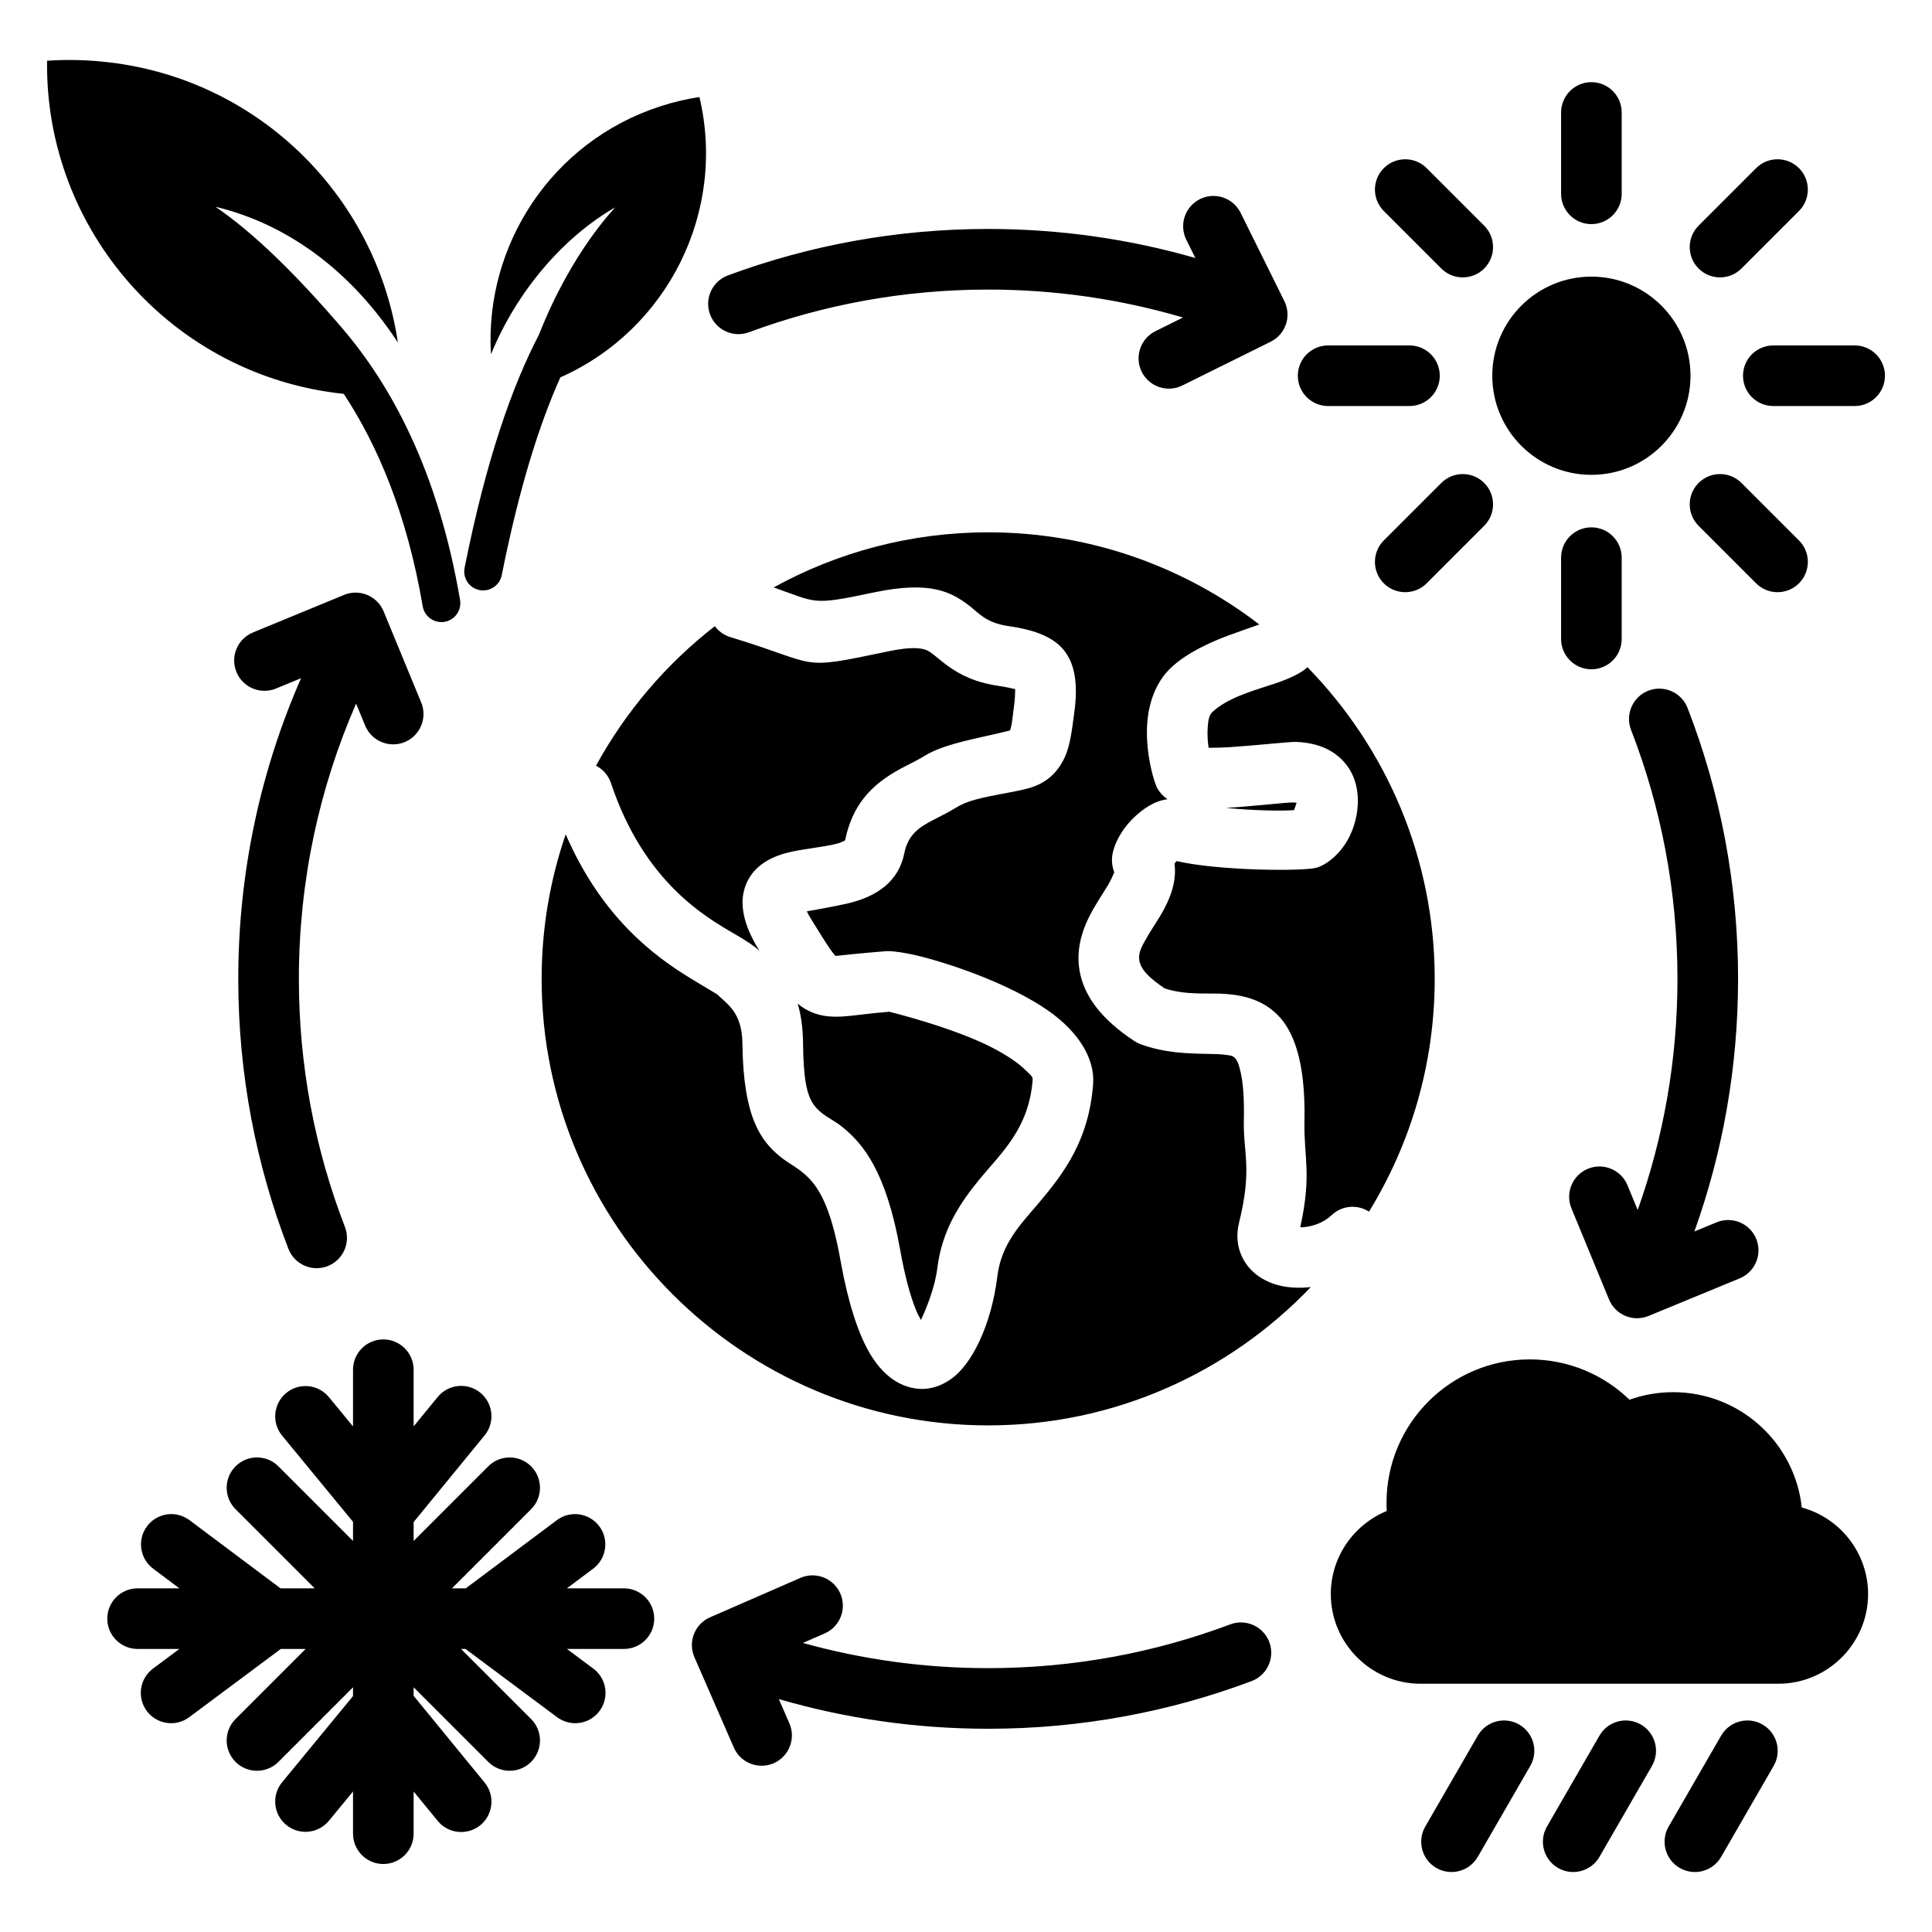 <svg clip-rule="evenodd" fill-rule="evenodd" stroke-linejoin="round" stroke-miterlimit="2" viewBox="0 0 510 510" xmlns="http://www.w3.org/2000/svg"><path d="m47.346 435.283h-11.028c-4.416 0-8-3.585-8-8s3.584-8 8-8h11.044l-6.939-5.197c-3.534-2.647-4.255-7.665-1.608-11.199s7.665-4.255 11.199-1.608l24.039 18.004h9.021l-20.896-20.896c-3.123-3.122-3.123-8.192 0-11.314 3.122-3.122 8.191-3.122 11.313 0l19.698 19.698v-5.049l-18.723-22.753c-2.805-3.409-2.315-8.455 1.094-11.26 3.41-2.806 8.455-2.316 11.261 1.094l6.368 7.739v-14.971c0-4.415 3.585-8 8-8s8 3.585 8 8v14.961l6.356-7.762c2.797-3.416 7.842-3.919 11.258-1.122 3.416 2.798 3.919 7.842 1.122 11.258l-18.736 22.882v4.983l19.698-19.698c3.122-3.122 8.192-3.122 11.314 0s3.122 8.192 0 11.314l-20.896 20.896h3.652l24.04-18.004c3.534-2.647 8.552-1.926 11.198 1.608 2.647 3.534 1.927 8.552-1.607 11.199l-6.94 5.197h15.053c4.415 0 8 3.585 8 8s-3.585 8-8 8h-15.037l6.959 5.186c3.54 2.638 4.273 7.655 1.634 11.195-2.638 3.541-7.654 4.273-11.195 1.634l-24.174-18.015h-1.187l18.5 18.5c3.122 3.122 3.122 8.191 0 11.313-3.122 3.123-8.192 3.123-11.314 0l-19.698-19.697v2.259l18.736 22.881c2.797 3.416 2.294 8.461-1.122 11.258s-8.461 2.294-11.258-1.122l-6.356-7.762v11.137c0 4.416-3.585 8-8 8s-8-3.584-8-8v-11.147l-6.368 7.739c-2.806 3.41-7.851 3.9-11.261 1.094-3.409-2.805-3.899-7.851-1.094-11.26l18.723-22.753v-2.324l-19.698 19.697c-3.122 3.123-8.191 3.123-11.313 0-3.123-3.122-3.123-8.191 0-11.313l18.499-18.5h-6.554l-24.175 18.015c-3.54 2.639-8.556 1.907-11.195-1.634-2.638-3.54-1.906-8.557 1.634-11.195zm399.927-110.2 5.871-2.422c4.082-1.684 8.763.263 10.446 4.345 1.684 4.082-.263 8.762-4.345 10.446l-24.056 9.922c-4.085 1.685-8.761-.26-10.446-4.345l-9.923-24.056c-1.683-4.082.264-8.763 4.345-10.446 4.082-1.684 8.763.263 10.446 4.345 0 0 1.258 3.049 2.697 6.539 6.798-19.077 10.499-39.618 10.499-61.017 0-23.168-4.338-45.331-12.248-65.719-1.597-4.116.448-8.755 4.564-10.352 4.117-1.597 8.755.448 10.352 4.565 8.607 22.183 13.332 46.297 13.332 71.506 0 23.395-4.069 45.847-11.534 66.689zm-134.994-241.264c-16.31-4.804-33.57-7.38-51.428-7.38-22.194 0-43.465 3.98-63.137 11.268-4.14 1.534-8.747-.582-10.281-4.722s.582-8.747 4.722-10.281c21.404-7.93 44.548-12.265 68.696-12.265 18.97 0 37.319 2.675 54.692 7.666l-2.393-4.83c-1.96-3.957-.339-8.76 3.617-10.72 3.956-1.961 8.76-.34 10.72 3.616l11.552 23.318c1.962 3.959.343 8.759-3.616 10.72l-23.318 11.553c-3.956 1.96-8.76.339-10.72-3.617-1.96-3.957-.339-8.76 3.617-10.72 0 0 3.523-1.746 7.277-3.606zm-232.806 95.209-6.61 2.727c-4.082 1.683-8.762-.264-10.446-4.346-1.684-4.081.263-8.762 4.345-10.446l24.057-9.922c4.084-1.685 8.761.261 10.446 4.345l9.922 24.056c1.684 4.082-.263 8.763-4.345 10.447-4.082 1.683-8.762-.264-10.446-4.346 0 0-1.086-2.632-2.394-5.804-9.717 22.259-15.106 46.833-15.106 72.655 0 23.082 4.305 45.167 12.16 65.492 1.591 4.119-.46 8.754-4.579 10.346-4.118 1.592-8.754-.46-10.346-4.578-8.546-22.116-13.235-46.145-13.235-71.26 0-28.218 5.918-55.064 16.577-79.366zm126.115 269.49 2.79 6.395c1.765 4.047-.087 8.766-4.134 10.532-4.047 1.765-8.766-.087-10.531-4.134l-10.405-23.852c-1.766-4.05.084-8.765 4.134-10.532l23.852-10.404c4.047-1.766 8.766.087 10.532 4.134 1.765 4.047-.088 8.766-4.135 10.531 0 0-2.602 1.136-5.742 2.505 15.563 4.338 31.964 6.657 48.902 6.657 22.485 0 44.024-4.086 63.911-11.558 4.133-1.553 8.75.542 10.303 4.675 1.553 4.134-.542 8.75-4.675 10.303-21.639 8.13-45.074 12.58-69.539 12.58-19.177 0-37.721-2.734-55.263-7.832zm-114.844-344.546c-45.212-4.749-78.904-43.182-78.32-87.933 4.716-.333 9.519-.268 14.379.204 40.879 3.881 72.48 35.308 78.226 74.164-14.246-21.728-32.279-32.055-48.161-35.824 10.249 6.962 21.559 18.169 33.358 31.925 12.978 15.129 25.401 37.737 31.218 71.865.464 2.72-1.368 5.305-4.089 5.769-2.72.464-5.305-1.369-5.769-4.089-4.177-24.507-11.983-42.628-20.842-56.081zm57.178-4.353c-5.625 12.537-10.886 29.242-15.475 52.219-.541 2.706-3.177 4.464-5.883 3.923-2.706-.54-4.464-3.176-3.924-5.882 5.667-28.371 12.442-47.722 19.66-61.595 8.754-22.247 20.147-33.427 20.057-33.525-13.761 7.935-25.938 22.164-32.752 38.764-1.727-28.734 15.991-56.129 44.661-65.442 3.439-1.125 6.903-1.947 10.367-2.467 7.178 30.288-8.376 61.421-36.711 74.005zm242.175 358.543c2.207-3.824 7.104-5.136 10.928-2.928 3.824 2.207 5.136 7.104 2.928 10.928l-13.86 24.007c-2.208 3.824-7.105 5.136-10.928 2.928-3.824-2.207-5.136-7.104-2.929-10.928zm32.121 0c2.208-3.824 7.104-5.136 10.928-2.928 3.824 2.207 5.136 7.104 2.928 10.928l-13.86 24.007c-2.208 3.824-7.105 5.136-10.928 2.928-3.824-2.207-5.136-7.104-2.929-10.928zm32.121 0c2.208-3.824 7.104-5.136 10.928-2.928 3.824 2.207 5.136 7.104 2.928 10.928l-13.86 24.007c-2.208 3.824-7.105 5.136-10.928 2.928-3.824-2.207-5.136-7.104-2.929-10.928zm15.116-13.698h-94.478c-13.024 0-23.678-10.654-23.678-23.67 0-9.875 6.131-18.384 14.766-21.927-.041-.72-.058-1.449-.058-2.178 0-20.897 16.935-37.841 37.833-37.841 10.218 0 19.498 4.054 26.308 10.645 3.601-1.289 7.479-1.993 11.524-1.993 17.614 0 32.104 13.326 33.955 30.446 10.277 2.789 17.505 12.186 17.505 22.848 0 13.016-10.653 23.67-23.677 23.67zm-49.368-371.441c14.44 0 26.163 11.723 26.163 26.162 0 14.44-11.723 26.163-26.163 26.163-14.439 0-26.162-11.723-26.162-26.163 0-14.439 11.723-26.162 26.162-26.162zm8-21.861c0 4.416-3.584 8-8 8-4.415 0-8-3.584-8-8v-21.473c0-4.415 3.585-8 8-8 4.416 0 8 3.585 8 8zm31.614 19.723c-3.122 3.122-8.191 3.122-11.313 0s-3.122-8.192 0-11.314l15.183-15.184c3.123-3.122 8.192-3.122 11.314 0s3.122 8.192 0 11.314zm8.409 36.3c-4.415 0-8-3.585-8-8s3.585-8 8-8h21.473c4.415 0 8 3.585 8 8s-3.585 8-8 8zm-19.722 31.614c-3.122-3.122-3.122-8.191 0-11.314 3.122-3.122 8.191-3.122 11.313 0l15.184 15.184c3.122 3.122 3.122 8.192 0 11.314s-8.191 3.122-11.314 0zm-36.301 8.409c0-4.415 3.585-8 8-8 4.416 0 8 3.585 8 8v21.473c0 4.415-3.584 8-8 8-4.415 0-8-3.585-8-8zm-31.614-19.723c3.122-3.122 8.192-3.122 11.314 0 3.122 3.123 3.122 8.192 0 11.314l-15.184 15.184c-3.122 3.122-8.191 3.122-11.313 0-3.123-3.122-3.123-8.192 0-11.314zm-8.408-36.3c4.415 0 8 3.585 8 8s-3.585 8-8 8h-21.473c-4.416 0-8-3.585-8-8s3.584-8 8-8zm19.722-31.614c3.122 3.122 3.122 8.192 0 11.314s-8.192 3.122-11.314 0l-15.183-15.184c-3.123-3.122-3.123-8.192 0-11.314 3.122-3.122 8.191-3.122 11.313 0zm-45.759 280.179c-21.485 22.482-51.739 36.52-85.169 36.52-64.924 0-117.883-52.945-117.883-117.868 0-13.345 2.237-26.183 6.356-38.161 9.543 22.029 23.546 32.277 32.937 38.006 3.065 1.87 6.725 4.039 7.076 4.247 2.607 2.627 6.541 4.627 6.639 13.052.219 19.557 4.906 25.578 9.888 29.717 2.582 2.144 5.769 3.308 8.725 6.958 2.851 3.52 5.297 9.418 7.289 20.588 1.994 11.174 4.601 18.82 7.279 23.663 2.648 4.79 5.695 7.452 8.459 8.786 4.658 2.248 9.328 1.75 13.664-1.399 5.182-3.764 10.367-13.835 11.991-26.955 1.083-8.764 6.278-13.824 11.056-19.489 6.705-7.951 13.104-16.579 14.22-31.208v-.002c.515-6.771-3.874-13.878-11.98-19.506-9.42-6.54-23.809-11.689-32.843-14.048-4.857-1.268-8.514-1.668-9.863-1.562l-.013.001c-6.24.501-12.018 1.114-13.312 1.254-.268-.306-.694-.807-.99-1.217-1.44-1.993-3.149-4.832-5.621-8.798-.346-.555-.67-1.17-.952-1.751 2.878-.505 7.757-1.391 10.795-2.096 7.746-1.799 13.496-5.846 14.948-13.284.983-5.032 4.21-6.929 7.259-8.552 2.271-1.21 4.547-2.289 6.572-3.551l.008-.004c4.475-2.796 12.725-3.343 18.868-4.995 4.852-1.304 7.774-4.252 9.583-8.082 1.576-3.338 1.975-7.714 2.519-11.525 1.275-8.826-.166-13.769-2.747-16.924-2.542-3.107-6.955-5.209-14.607-6.297-6.106-.87-8.007-3.676-10.566-5.581-4.603-3.426-10.07-6.424-24.861-3.316-16.673 3.506-14.861 2.754-26.528-1.3 16.824-9.271 36.133-14.552 56.635-14.552 26.881 0 51.709 9.079 71.575 24.327-2.118.736-5.335 1.865-7.882 2.801-5.482 2.014-11.221 4.749-15.22 8.408-4.006 3.658-6.029 9.017-6.476 14.659-.542 6.842 1.236 13.932 2.31 16.634.091.228.192.452.303.671.427.84 1.317 1.956 2.727 2.956-.849.114-1.71.325-2.576.637-3.074 1.11-6.462 3.926-8.717 6.936-2.145 2.862-3.19 5.9-3.336 7.668-.132 1.59.137 2.948.577 4.066-.233.541-1.004 2.291-1.628 3.32-1.58 2.607-3.454 5.334-4.892 8.186-2.579 5.117-3.821 10.585-2.207 16.385 1.414 5.085 5.207 10.85 14.07 16.663.511.334 1.058.609 1.63.82 6.185 2.27 12.16 2.445 17.496 2.539 1.781.032 3.46.051 5.002.261.883.12 1.736.163 2.341.79.765.794 1.155 2.056 1.543 3.793.693 3.096.961 7.202.846 12.644-.188 8.842 2.27 12.8-1.247 26.999-.872 3.502-.424 6.494.725 8.982 1.602 3.469 4.78 6.203 9.252 7.5 2.572.745 5.687.95 8.953.586zm-.913-163.649c20.778 21.272 33.612 50.336 33.612 82.301 0 22.484-6.35 43.532-17.349 61.441-3.036-1.964-7.134-1.673-9.865.931-2.103 2.006-5.059 3.025-7.653 3.192-.193.012-.408.011-.629.002 3.108-14.001.91-18.503 1.111-27.947.347-16.466-3.14-24.333-7.369-28.38-3.541-3.389-7.983-4.846-13.266-5.256-4.656-.362-10.328.455-16.248-1.463-4.133-2.792-6.338-4.995-6.72-7.465-.304-1.965.728-3.712 1.694-5.447 1.179-2.118 2.574-4.149 3.766-6.114 2.905-4.793 4.452-9.48 3.831-13.929l.578-.662c11.177 2.587 33.36 2.718 36.848 1.766l.014-.004c2.698-.743 6.553-3.688 8.839-8.407 2.643-5.456 3.113-12.717-.207-17.798-2.323-3.556-6.46-6.722-13.964-7.017-1.735-.069-10.112.902-17.682 1.403-1.737.115-3.765.148-5.409.151-.251-1.645-.389-3.552-.241-5.423.12-1.517.237-3.122 1.315-4.106l.01-.009c4.342-3.975 11.887-5.872 16.721-7.519 3.828-1.303 6.628-2.753 7.883-3.878.131-.118.258-.239.38-.363zm-21.454 37.164c7.493-.449 16.104-1.503 17.833-1.433l.012.001c.251.009.526.037.775.068l-.675 1.954c-3.52.262-11.09.1-17.945-.59zm-134.957-47.976c.988 1.338 2.399 2.38 4.112 2.899 24.107 7.297 17.308 8.87 41.228 3.841 4.527-.951 7.458-1.182 9.615-.697 1.258.283 2.063.915 2.87 1.551 1.217.959 2.401 1.992 3.794 2.986 3.096 2.212 7.018 4.302 13.601 5.24h.002c1.456.207 3.09.575 4.066.809-.014 1.033-.074 2.757-.296 4.296l-.002.012c-.213 1.493-.352 3.105-.594 4.671-.087.557-.315 1.408-.459 1.915-7.526 1.957-17.161 3.34-22.555 6.708-2.463 1.536-5.359 2.749-8.083 4.389-5.778 3.479-10.968 8.329-12.928 17.946-.315.16-1.018.505-1.487.655-1.142.363-2.393.609-3.668.826-4.058.691-8.298 1.142-11.519 2.169-5.505 1.756-8.935 5.09-10.056 9.792-.802 3.36-.396 8.428 4.01 15.496l.139.223c-1.216-1.179-3.372-2.615-6.314-4.319-8.056-4.663-24.174-13.866-32.901-39.982-.692-2.068-2.148-3.667-3.949-4.587 7.832-14.332 18.555-26.876 31.374-36.839zm21.857 99.644c1.378 1.152 2.761 1.925 4.226 2.475 2.137.802 4.554 1.122 7.795.913 2.805-.18 6.654-.808 12.526-1.28-.093.008-.341.031-.341.031s17.483 4.305 27.666 9.743c3.362 1.795 6.407 3.744 8.524 5.905.785.801 1.712 1.383 1.644 2.272-.988 12.951-8.2 19.221-13.981 26.249-5.393 6.557-9.964 13.541-11.22 23.699-.61 4.928-2.864 10.425-4.278 13.501-.466-.795-.945-1.7-1.306-2.588-1.561-3.837-2.965-9.053-4.179-15.854-3.711-20.818-9.804-28.027-15.146-32.402-2.785-2.281-5.666-3.14-7.705-6.018-1.926-2.719-2.703-7.241-2.803-16.215v-.003c-.05-4.275-.58-7.662-1.422-10.428z"/></svg>